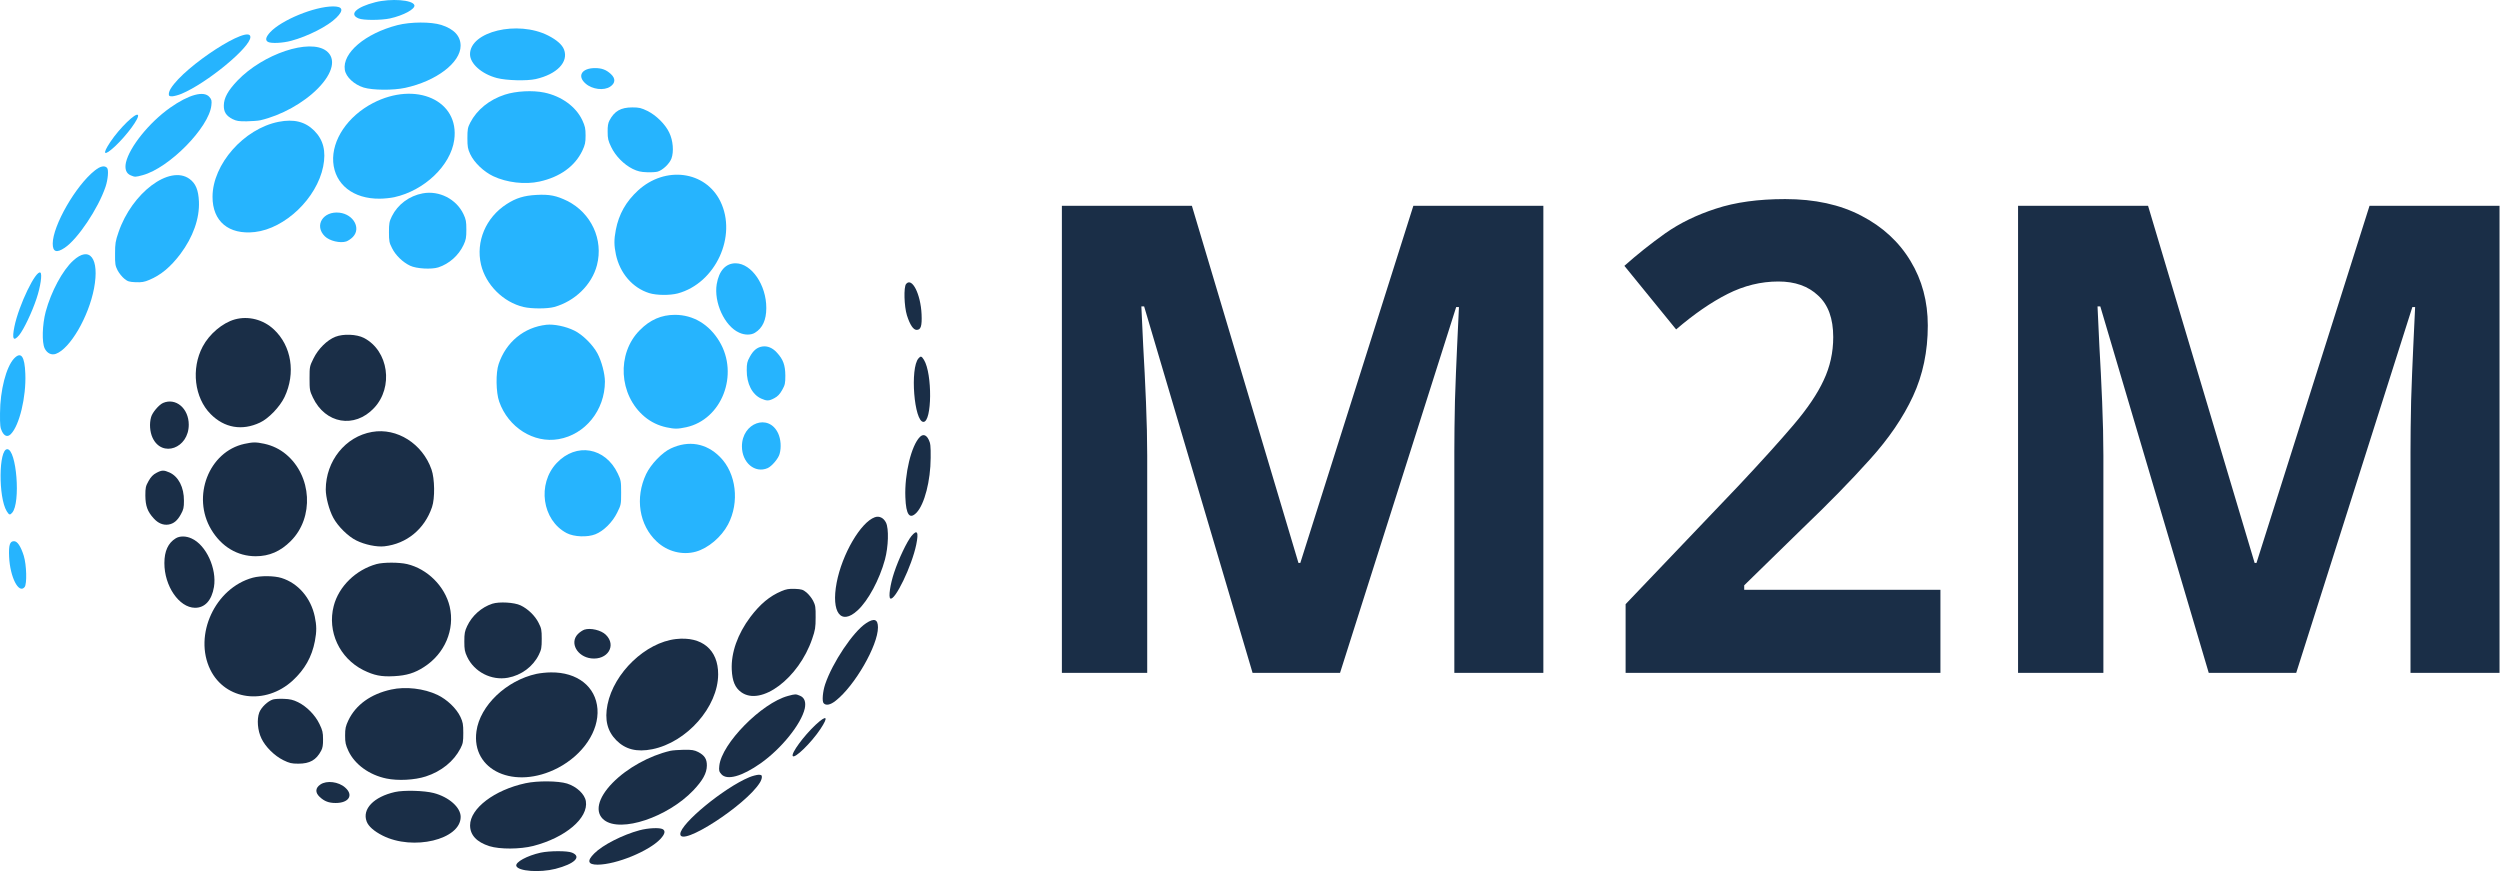 <svg width="4018" height="1400" viewBox="0 0 4018 1400" fill="none" xmlns="http://www.w3.org/2000/svg">
<path d="M2013.12 1081.4L1838.85 492.474H1834.4C1835.06 506.509 1836.05 527.731 1837.37 556.142C1839.02 584.21 1840.5 614.161 1841.82 645.995C1843.14 677.829 1843.8 706.582 1843.8 732.254V1081.4H1706.66V330.739H1915.59L2086.89 904.772H2089.86L2271.56 330.739H2480.49V1081.4H2337.41V726.093C2337.41 702.474 2337.74 675.261 2338.4 644.455C2339.39 613.648 2340.54 584.381 2341.86 556.655C2343.18 528.587 2344.17 507.535 2344.83 493.501H2340.38L2153.73 1081.4H2013.12Z" fill="#1A2E47"/>
<path d="M3118.66 1081.4H2612.68V971.007L2794.37 780.518C2831.01 741.496 2860.39 708.978 2882.5 682.963C2904.94 656.606 2921.12 632.645 2931.02 611.081C2941.25 589.516 2946.37 566.411 2946.37 541.765C2946.37 511.985 2938.28 489.736 2922.11 475.017C2906.26 459.956 2884.98 452.425 2858.24 452.425C2830.19 452.425 2802.96 459.1 2776.55 472.45C2750.15 485.8 2722.59 504.797 2693.87 529.442L2610.7 427.267C2631.49 408.783 2653.44 391.325 2676.54 374.895C2699.98 358.465 2727.04 345.286 2757.74 335.36C2788.76 325.091 2825.89 319.956 2869.13 319.956C2916.66 319.956 2957.42 328.856 2991.42 346.655C3025.75 364.455 3052.15 388.758 3070.63 419.565C3089.12 450.029 3098.36 484.601 3098.36 523.281C3098.36 564.699 3090.44 602.523 3074.59 636.753C3058.75 670.983 3035.65 704.87 3005.28 738.415C2975.25 771.96 2938.94 809.1 2896.36 849.833L2803.29 940.713V947.902H3118.66V1081.4Z" fill="#1A2E47"/>
<path d="M3549.88 1081.4L3375.61 492.474H3371.15C3371.81 506.509 3372.8 527.731 3374.12 556.142C3375.77 584.21 3377.26 614.161 3378.58 645.995C3379.9 677.829 3380.56 706.582 3380.56 732.254V1081.4H3243.42V330.739H3452.35L3623.65 904.772H3626.62L3808.32 330.739H4017.24V1081.4H3874.16V726.093C3874.16 702.474 3874.49 675.261 3875.15 644.455C3876.14 613.648 3877.3 584.381 3878.62 556.655C3879.94 528.587 3880.93 507.535 3881.59 493.501H3877.13L3690.49 1081.4H3549.88Z" fill="#1A2E47"/>
<path d="M1456.27 456.421C1452.24 461.294 1453.08 492.213 1457.62 506.832C1462.49 522.124 1467.87 530.189 1473.25 530.189C1479.97 530.189 1481.99 524.14 1481.15 504.984C1479.64 472.385 1465.68 444.995 1456.27 456.421Z" fill="#1A2E47"/>
<path d="M377.327 513.386C357.661 518.931 336.482 536.743 325.725 557.075C306.899 592.699 312.446 639.414 338.667 665.628C360.686 687.808 389.093 692.682 417.668 679.239C431.619 672.853 449.772 653.865 457.336 638.069C475.489 599.757 468.598 556.067 440.191 529.517C423.214 513.554 399.178 507.336 377.327 513.386Z" fill="#1A2E47"/>
<path d="M539.026 541.28C525.747 546.489 511.46 560.604 503.896 576.064C497.677 588.666 497.509 589.171 497.509 608.159C497.509 626.475 497.845 628.323 502.887 638.91C522.89 681.087 569.618 689.153 601.05 655.881C632.818 622.274 624.582 563.797 584.913 543.128C573.147 537.079 551.8 536.239 539.026 541.28Z" fill="#1A2E47"/>
<path d="M1476.27 575.896C1462.32 591.523 1469.21 678.062 1484.17 678.062C1497.96 678.062 1498.63 600.765 1485.01 578.416C1481.15 572.199 1479.8 571.863 1476.27 575.896Z" fill="#1A2E47"/>
<path d="M262.02 647.648C255.296 650.672 244.875 662.939 242.858 670.333C239.832 680.919 240.841 694.194 245.211 703.604C260.339 736.035 303.369 720.576 303.369 682.599C303.369 656.386 282.526 638.742 262.02 647.648Z" fill="#1A2E47"/>
<path d="M598.024 694.194C555.162 701.587 523.73 740.74 523.562 786.614C523.562 799.217 528.941 819.718 535.664 832.152C543.06 845.932 559.532 862.231 572.643 868.617C586.426 875.506 605.588 879.371 617.69 878.027C653.661 873.994 682.403 850.301 694.337 815.013C699.212 800.898 698.708 769.138 693.497 754.519C679.042 713.182 638.029 687.136 598.024 694.194Z" fill="#1A2E47"/>
<path d="M1478.46 702.26C1464.68 716.039 1453.58 761.913 1455.1 799.217C1456.1 827.616 1461.99 835.513 1473.25 823.751C1485.86 810.308 1495.6 772.667 1495.77 736.035C1495.94 716.543 1495.44 712.342 1492.58 706.629C1488.71 698.731 1483.5 697.219 1478.46 702.26Z" fill="#1A2E47"/>
<path d="M392.959 713.35C335.642 725.785 307.739 798.041 339.508 851.141C355.98 878.699 381.697 893.99 410.944 893.99C432.795 893.99 450.949 886.093 467.421 869.457C505.072 831.817 501.375 764.938 459.689 730.154C449.604 721.752 437.838 716.039 424.559 713.182C411.112 710.326 406.574 710.494 392.959 713.35Z" fill="#1A2E47"/>
<path d="M251.262 760.065C246.052 762.753 242.522 766.45 238.824 773.003C234.118 781.405 233.613 783.59 233.613 796.529C233.781 812.996 236.975 822.238 247.06 833.161C253.952 840.89 262.356 844.419 270.76 843.075C279.165 841.731 285.216 836.69 290.763 826.439C294.965 818.878 295.637 815.685 295.637 804.93C295.805 783.254 286.897 765.946 272.441 759.392C263.365 755.359 260.003 755.359 251.262 760.065Z" fill="#1A2E47"/>
<path d="M1406.01 831.312C1383.32 839.378 1353.4 890.63 1344.66 936.504C1335.59 984.562 1351.55 1005.74 1378.28 981.034C1395.26 965.574 1413.58 931.463 1422.32 899.199C1427.87 878.363 1428.71 849.628 1424 840.05C1420.13 832.153 1413.07 828.792 1406.01 831.312Z" fill="#1A2E47"/>
<path d="M1464.84 861.559C1457.62 870.465 1444.34 898.191 1437.11 920.036C1430.72 939.024 1427.7 959.861 1430.89 961.877C1438.12 966.414 1465.52 909.786 1472.58 875.338C1476.78 854.838 1474.26 850.301 1464.84 861.559Z" fill="#1A2E47"/>
<path d="M282.358 865.256C270.256 872.65 264.205 885.756 264.205 904.913C264.037 941.713 287.737 976.497 313.286 976.833C329.254 977.001 340.18 965.07 343.878 943.393C348.752 913.987 331.271 875.842 307.907 865.424C298.999 861.223 288.746 861.223 282.358 865.256Z" fill="#1A2E47"/>
<path d="M605.084 906.593C571.803 915.835 544.405 942.553 536.336 973.976C525.747 1014.98 545.581 1057.66 583.905 1076.98C601.386 1085.55 612.648 1087.91 633.658 1086.73C653.324 1085.72 666.603 1081.69 681.563 1071.94C715.012 1050.43 731.316 1011.78 722.744 974.816C715.012 942.217 686.942 914.323 654.333 906.593C641.39 903.568 616.345 903.568 605.084 906.593Z" fill="#1A2E47"/>
<path d="M406.406 928.438C345.727 944.906 310.765 1020.52 337.995 1076.31C362.031 1125.38 426.576 1133.95 470.447 1093.79C489.777 1075.97 501.206 1055.81 506.081 1030.44C509.107 1014.81 508.938 1005.4 505.913 990.948C499.526 960.869 479.187 937.344 452.461 928.942C440.527 925.245 419.18 925.077 406.406 928.438Z" fill="#1A2E47"/>
<path d="M1255.91 950.115C1237.09 958.013 1221.79 970.783 1205.99 991.62C1185.49 1019.01 1174.9 1048.92 1176.07 1076.14C1176.91 1094.63 1181.28 1105.21 1191.2 1112.44C1223.14 1135.63 1283.82 1090.09 1305.33 1026.74C1310.21 1012.62 1310.88 1008.59 1310.88 992.292C1311.05 975.656 1310.54 972.968 1306.84 965.574C1304.49 961.037 1299.62 954.988 1296.09 952.131C1290.54 947.594 1288.35 946.922 1277.76 946.418C1268.02 946.082 1263.81 946.754 1255.91 950.115Z" fill="#1A2E47"/>
<path d="M791.323 970.279C773.842 975.992 758.714 989.435 750.814 1006.24C746.948 1014.47 746.276 1018 746.276 1030.94C746.276 1043.88 746.948 1047.41 750.814 1055.64C762.244 1080.01 789.81 1094.12 816.368 1089.25C838.051 1085.22 856.541 1071.44 865.953 1052.45C870.156 1043.88 870.66 1040.85 870.66 1026.74C870.66 1012.46 870.156 1009.77 865.617 1001.03C860.07 989.772 848.472 978.513 836.706 972.968C826.621 968.095 802.417 966.75 791.323 970.279Z" fill="#1A2E47"/>
<path d="M1391.9 1001.7C1371.05 1015.48 1337.94 1064.88 1326.17 1099.84C1322.31 1111.43 1320.96 1126.89 1323.65 1130.08C1327.35 1134.45 1334.58 1133.11 1343.32 1126.05C1373.91 1102.02 1411.06 1037.33 1411.06 1008.42C1411.06 995.149 1405.01 992.964 1391.9 1001.7Z" fill="#1A2E47"/>
<path d="M939.239 1011.95C936.382 1012.96 931.507 1016.15 928.65 1019.18C915.203 1033.13 927.641 1055.47 950.165 1058.16C976.554 1061.19 991.346 1037.49 973.697 1020.19C966.133 1012.79 949.156 1008.76 939.239 1011.95Z" fill="#1A2E47"/>
<path d="M1086.31 1027.08C1037.57 1032.62 986.639 1081.35 976.386 1132.44C971.512 1156.97 976.05 1175.12 990.673 1189.9C1005.3 1204.52 1023.45 1209.06 1048.16 1204.19C1103.8 1193.1 1154.05 1136.13 1154.22 1083.87C1154.39 1044.22 1128.17 1022.37 1086.31 1027.08Z" fill="#1A2E47"/>
<path d="M862.256 1083.03C813.847 1093.62 771.489 1133.95 765.774 1175.12C756.866 1238.47 827.294 1270.23 896.545 1234.27C937.054 1213.09 962.771 1174.95 960.25 1139.49C957.56 1103.53 927.977 1080.18 885.451 1080.68C878.224 1080.68 867.802 1081.86 862.256 1083.03Z" fill="#1A2E47"/>
<path d="M628.616 1108.24C595.839 1115.46 571.803 1132.77 559.869 1157.81C555.498 1167.22 554.658 1170.58 554.658 1182.17C554.658 1193.77 555.498 1197.13 560.037 1207.04C570.29 1228.72 593.486 1245.52 621.052 1251.24C639.541 1255.1 666.435 1253.76 684.42 1247.88C709.297 1239.81 729.299 1223.68 740.057 1202.84C744.091 1194.95 744.595 1192.09 744.595 1177.97C744.595 1164.03 743.923 1160.67 740.057 1152.26C733.67 1138.65 718.542 1124.2 703.078 1116.81C681.395 1106.56 651.98 1103.03 628.616 1108.24Z" fill="#1A2E47"/>
<path d="M1266.5 1118.49C1223.98 1129.91 1159.77 1195.11 1156.07 1230.74C1155.23 1238.3 1155.73 1240.15 1159.26 1244.18C1168.17 1254.6 1192.38 1248.04 1222.63 1226.7C1256.08 1203.01 1287.68 1163.69 1293.4 1138.82C1295.58 1128.4 1293.06 1121.18 1285.66 1118.15C1278.94 1115.3 1278.27 1115.3 1266.5 1118.49Z" fill="#1A2E47"/>
<path d="M438.678 1124.2C430.442 1126.72 419.853 1136.8 416.659 1145.21C412.625 1156.13 413.97 1174.11 420.189 1186.88C426.576 1200.32 441.032 1214.61 455.151 1221.66C465.236 1226.54 468.43 1227.38 479.523 1227.38C498.013 1227.38 508.266 1221.5 516.166 1206.54C518.519 1202.34 519.36 1197.13 519.192 1188.06C519.192 1177.3 518.351 1173.77 513.477 1163.69C506.585 1149.24 492.97 1135.46 479.019 1128.57C471.119 1124.71 466.076 1123.53 456.327 1123.19C449.436 1122.86 441.368 1123.36 438.678 1124.2Z" fill="#1A2E47"/>
<path d="M1310.88 1164.87C1291.72 1182.85 1271.38 1210.57 1274.07 1215.11C1277.09 1219.81 1303.65 1194.1 1318.44 1171.92C1332.22 1151.26 1328.86 1148.23 1310.88 1164.87Z" fill="#1A2E47"/>
<path d="M1077.41 1206.71C1043.96 1214.44 1007.82 1234.43 984.622 1258.13C960.418 1282.83 955.375 1306.02 971.175 1318.12C997.901 1338.62 1073.04 1313.41 1114.22 1270.39C1129.51 1254.26 1135.9 1242.67 1136.07 1230.57C1136.24 1219.98 1132.37 1213.93 1121.95 1208.56C1115.73 1205.53 1112.03 1204.86 1099.26 1205.03C1091.02 1205.2 1081.1 1205.87 1077.41 1206.71Z" fill="#1A2E47"/>
<path d="M1204.14 1249.22C1163.47 1266.19 1093.37 1323.83 1093.37 1340.47C1093.37 1362.14 1198.93 1294.09 1221.29 1257.79C1223.14 1254.93 1224.48 1251.07 1224.48 1248.89C1224.48 1245.86 1223.64 1245.19 1219.1 1245.19C1216.08 1245.36 1209.35 1247.04 1204.14 1249.22Z" fill="#1A2E47"/>
<path d="M844.607 1258.8C794.685 1269.55 755.521 1299.3 755.521 1326.52C755.521 1342.15 766.11 1353.4 786.617 1359.96C803.425 1365.17 835.698 1365 857.045 1359.62C908.984 1346.18 945.962 1314.76 941.592 1287.7C939.743 1276.28 926.801 1264.18 911.337 1259.3C897.049 1254.93 863.936 1254.6 844.607 1258.8Z" fill="#1A2E47"/>
<path d="M514.99 1260.82C506.753 1266.36 506.249 1273.75 513.813 1280.81C521.377 1287.87 528.436 1290.56 539.53 1290.56C560.877 1290.56 568.609 1277.79 554.658 1265.69C544.068 1256.28 525.075 1253.93 514.99 1260.82Z" fill="#1A2E47"/>
<path d="M634.835 1272.91C600.713 1280.64 581.72 1300.3 589.284 1320.3C592.141 1328.03 601.05 1335.93 615.001 1342.99C663.914 1367.69 740.393 1349.37 740.393 1312.91C740.393 1297.62 721.567 1280.98 697.195 1274.59C681.899 1270.56 648.954 1269.72 634.835 1272.91Z" fill="#1A2E47"/>
<path d="M1027.82 1334.42C1000.93 1341.64 968.486 1358.11 955.207 1371.55C942.937 1383.65 944.786 1389.7 960.418 1389.7C990.673 1389.53 1043.28 1367.86 1061.61 1348.2C1068.83 1340.3 1069.84 1335.26 1064.97 1332.57C1059.76 1329.88 1041.6 1330.72 1027.82 1334.42Z" fill="#1A2E47"/>
<path d="M868.979 1370.38C847.128 1375.25 827.966 1385.67 829.815 1391.72C832.504 1400.29 867.466 1402.81 892.679 1396.42C923.439 1388.52 935.373 1376.93 919.405 1370.38C912.177 1367.18 883.266 1367.35 868.979 1370.38Z" fill="#1A2E47"/>
<path d="M39.529 943.58C43.563 938.707 42.723 907.788 38.184 893.169C33.31 877.878 27.931 869.812 22.552 869.812C15.829 869.812 13.812 875.861 14.652 895.017C16.165 927.617 30.116 955.007 39.529 943.58Z" fill="#26B4FE"/>
<path d="M1118.47 886.616C1138.14 881.07 1159.32 863.258 1170.08 842.926C1188.9 807.302 1183.36 760.588 1157.13 734.374C1135.11 712.193 1106.71 707.32 1078.13 720.763C1064.18 727.148 1046.03 746.136 1038.47 761.932C1020.31 800.244 1027.2 843.934 1055.61 870.484C1072.59 886.448 1096.62 892.665 1118.47 886.616Z" fill="#26B4FE"/>
<path d="M956.775 858.721C970.054 853.512 984.342 839.397 991.905 823.938C998.125 811.335 998.293 810.831 998.293 791.843C998.293 773.526 997.957 771.678 992.914 761.092C972.912 718.914 926.184 710.849 894.752 744.12C862.983 777.727 871.22 836.204 910.888 856.873C922.654 862.922 944.001 863.763 956.775 858.721Z" fill="#26B4FE"/>
<path d="M19.527 824.106C33.478 808.478 26.587 721.939 11.627 721.939C-2.156 721.939 -2.829 799.236 10.787 821.585C14.652 827.803 15.997 828.139 19.527 824.106Z" fill="#26B4FE"/>
<path d="M1233.78 752.354C1240.5 749.329 1250.93 737.062 1252.94 729.669C1255.97 719.082 1254.96 705.807 1250.59 696.397C1235.46 663.966 1192.43 679.426 1192.43 717.402C1192.43 743.616 1213.27 761.26 1233.78 752.354Z" fill="#26B4FE"/>
<path d="M897.777 705.807C940.639 698.414 972.071 659.261 972.239 613.387C972.239 600.784 966.861 580.284 960.137 567.849C952.741 554.07 936.269 537.77 923.158 531.385C909.375 524.495 890.213 520.63 878.111 521.975C842.141 526.008 813.398 549.701 801.464 584.989C796.589 599.104 797.094 630.863 802.304 645.482C816.76 686.819 857.773 712.865 897.777 705.807Z" fill="#26B4FE"/>
<path d="M17.342 697.742C31.125 683.963 42.219 638.088 40.706 600.784C39.697 572.386 33.814 564.488 22.552 576.251C9.946 589.694 0.197 627.334 0.029 663.966C-0.139 683.458 0.365 687.659 3.223 693.373C7.089 701.27 12.299 702.783 17.342 697.742Z" fill="#26B4FE"/>
<path d="M1102.84 686.651C1160.16 674.216 1188.06 601.96 1156.29 548.861C1139.82 521.302 1114.1 506.011 1084.86 506.011C1063.01 506.011 1044.85 513.909 1028.38 530.544C990.729 568.185 994.427 635.064 1036.11 669.847C1046.2 678.249 1057.96 683.963 1071.24 686.819C1084.69 689.676 1089.23 689.508 1102.84 686.651Z" fill="#26B4FE"/>
<path d="M1244.54 639.937C1249.75 637.248 1253.28 633.551 1256.98 626.998C1261.68 618.596 1262.19 616.412 1262.19 603.473C1262.02 587.005 1258.83 577.763 1248.74 566.841C1241.85 559.111 1233.45 555.582 1225.04 556.926C1216.64 558.271 1210.59 563.312 1205.04 573.562C1200.84 581.124 1200.16 584.316 1200.16 595.071C1200 616.748 1208.9 634.056 1223.36 640.609C1232.44 644.642 1235.8 644.642 1244.54 639.937Z" fill="#26B4FE"/>
<path d="M89.787 568.689C112.479 560.623 142.398 509.372 151.138 463.498C160.215 415.439 144.247 394.266 117.521 418.968C100.545 434.427 82.223 468.539 73.483 500.802C67.936 521.639 67.095 550.373 71.802 559.951C75.668 567.849 82.727 571.21 89.787 568.689Z" fill="#26B4FE"/>
<path d="M30.957 538.442C38.184 529.536 51.463 501.81 58.691 479.965C65.078 460.977 68.104 440.14 64.91 438.124C57.682 433.587 30.284 490.215 23.225 524.663C19.023 545.164 21.544 549.701 30.957 538.442Z" fill="#26B4FE"/>
<path d="M1213.44 534.745C1225.55 527.352 1231.6 514.245 1231.6 495.089C1231.76 458.288 1208.06 423.505 1182.52 423.169C1166.55 423.001 1155.62 434.931 1151.92 456.608C1147.05 486.015 1164.53 524.159 1187.89 534.577C1196.8 538.778 1207.06 538.778 1213.44 534.745Z" fill="#26B4FE"/>
<path d="M890.718 493.408C923.999 484.166 951.397 457.448 959.465 426.025C970.054 385.024 950.22 342.343 911.896 323.018C894.415 314.448 883.154 312.096 862.143 313.272C842.477 314.28 829.198 318.313 814.238 328.059C780.789 349.568 764.485 388.217 773.057 425.185C780.789 457.784 808.86 485.679 841.468 493.408C854.411 496.433 879.456 496.433 890.718 493.408Z" fill="#26B4FE"/>
<path d="M1089.4 471.563C1150.07 455.096 1185.04 379.479 1157.81 323.691C1133.77 274.624 1069.23 266.054 1025.35 306.215C1006.02 324.027 994.595 344.191 989.72 369.565C986.695 385.192 986.863 394.602 989.888 409.054C996.276 439.132 1016.61 462.657 1043.34 471.059C1055.27 474.756 1076.62 474.924 1089.4 471.563Z" fill="#26B4FE"/>
<path d="M239.888 449.887C258.714 441.989 274.009 429.218 289.81 408.381C310.316 380.991 320.906 351.081 319.729 323.859C318.888 305.374 314.518 294.788 304.601 287.562C272.665 264.373 211.986 309.911 190.471 373.262C185.596 387.377 184.924 391.41 184.924 407.709C184.756 424.345 185.26 427.033 188.958 434.427C191.311 438.964 196.186 445.013 199.715 447.87C205.262 452.407 207.447 453.079 218.037 453.583C227.786 453.919 231.988 453.247 239.888 449.887Z" fill="#26B4FE"/>
<path d="M704.478 429.722C721.959 424.009 737.087 410.566 744.987 393.762C748.853 385.528 749.525 382 749.525 369.061C749.525 356.122 748.853 352.593 744.987 344.359C733.557 319.994 705.991 305.879 679.433 310.752C657.75 314.785 639.261 328.564 629.848 347.552C625.646 356.122 625.141 359.146 625.141 373.262C625.141 387.545 625.646 390.233 630.184 398.971C635.731 410.23 647.329 421.488 659.095 427.034C669.18 431.907 693.384 433.251 704.478 429.722Z" fill="#26B4FE"/>
<path d="M103.906 398.299C124.749 384.52 157.862 335.117 169.628 300.165C173.494 288.571 174.839 273.111 172.149 269.919C168.451 265.55 161.224 266.894 152.483 273.951C121.891 297.981 84.744 362.675 84.744 391.578C84.744 404.853 90.796 407.037 103.906 398.299Z" fill="#26B4FE"/>
<path d="M556.562 388.049C559.42 387.041 564.294 383.848 567.152 380.823C580.599 366.876 568.16 344.527 545.637 341.839C519.247 338.814 504.456 362.507 522.105 379.815C529.669 387.209 546.645 391.242 556.562 388.049Z" fill="#26B4FE"/>
<path d="M409.487 372.925C458.232 367.38 509.162 318.649 519.415 267.566C524.29 243.033 519.751 224.885 505.128 210.097C490.504 195.478 472.351 190.941 447.642 195.814C392.006 206.905 341.748 263.869 341.58 316.129C341.412 355.786 367.633 377.631 409.487 372.925Z" fill="#26B4FE"/>
<path d="M633.546 316.969C681.955 306.383 724.312 266.054 730.027 224.885C738.936 161.535 668.508 129.775 599.256 165.735C558.747 186.908 533.03 225.053 535.551 260.509C538.241 296.468 567.824 319.826 610.35 319.322C617.578 319.322 627.999 318.145 633.546 316.969Z" fill="#26B4FE"/>
<path d="M867.186 291.764C899.962 284.538 923.999 267.23 935.933 242.193C940.303 232.782 941.143 229.422 941.143 217.827C941.143 206.232 940.303 202.872 935.765 192.958C925.511 171.281 902.316 154.477 874.749 148.764C856.26 144.899 829.366 146.243 811.381 152.125C786.504 160.19 766.502 176.322 755.744 197.159C751.71 205.056 751.206 207.913 751.206 222.028C751.206 235.975 751.878 239.336 755.744 247.738C762.132 261.349 777.259 275.8 792.723 283.194C814.406 293.444 843.822 296.973 867.186 291.764Z" fill="#26B4FE"/>
<path d="M229.298 281.513C271.824 270.087 336.033 204.888 339.731 169.264C340.571 161.703 340.067 159.854 336.537 155.821C327.629 145.403 303.424 151.956 273.169 173.297C239.72 196.99 208.12 236.311 202.405 261.181C200.22 271.599 202.741 278.825 210.137 281.849C216.86 284.706 217.532 284.706 229.298 281.513Z" fill="#26B4FE"/>
<path d="M1057.12 275.8C1065.36 273.279 1075.95 263.197 1079.14 254.795C1083.18 243.873 1081.83 225.893 1075.61 213.122C1069.23 199.679 1054.77 185.396 1040.65 178.338C1030.57 173.465 1027.37 172.625 1016.28 172.625C997.788 172.625 987.535 178.506 979.635 193.462C977.282 197.663 976.442 202.872 976.61 211.946C976.61 222.7 977.45 226.229 982.325 236.311C989.216 250.762 1002.83 264.541 1016.78 271.431C1024.68 275.296 1029.72 276.472 1039.47 276.808C1046.37 277.144 1054.43 276.64 1057.12 275.8Z" fill="#26B4FE"/>
<path d="M184.924 235.135C204.086 217.155 224.424 189.429 221.735 184.892C218.709 180.187 192.151 205.896 177.36 228.077C163.577 248.746 166.939 251.771 184.924 235.135Z" fill="#26B4FE"/>
<path d="M418.395 193.294C451.845 185.564 487.983 165.567 511.179 141.874C535.383 117.173 540.426 93.984 524.626 81.885C497.9 61.384 422.766 86.59 381.585 129.607C366.289 145.739 359.901 157.334 359.733 169.432C359.565 180.019 363.431 186.068 373.853 191.445C380.072 194.47 383.77 195.142 396.544 194.974C404.78 194.806 414.698 194.134 418.395 193.294Z" fill="#26B4FE"/>
<path d="M291.658 150.78C332.335 133.808 402.427 76.172 402.427 59.536C402.427 37.859 296.869 105.914 274.514 142.21C272.665 145.067 271.32 148.932 271.32 151.116C271.32 154.141 272.16 154.813 276.699 154.813C279.724 154.645 286.448 152.965 291.658 150.78Z" fill="#26B4FE"/>
<path d="M651.195 141.202C701.116 130.448 740.28 100.705 740.28 73.483C740.28 57.855 729.691 46.597 709.184 40.044C692.376 34.834 660.103 35.002 638.756 40.38C586.818 53.823 549.839 85.246 554.209 112.3C556.058 123.726 569.001 135.825 584.465 140.698C598.752 145.067 631.865 145.403 651.195 141.202Z" fill="#26B4FE"/>
<path d="M980.812 139.186C989.048 133.64 989.552 126.247 981.988 119.189C974.424 112.132 967.365 109.443 956.271 109.443C934.924 109.443 927.192 122.214 941.143 134.312C951.733 143.723 970.727 146.075 980.812 139.186Z" fill="#26B4FE"/>
<path d="M860.966 127.087C895.088 119.357 914.082 99.697 906.518 79.7C903.66 71.971 894.752 64.073 880.8 57.015C831.887 32.314 755.408 50.63 755.408 87.094C755.408 102.385 774.234 119.021 798.606 125.407C813.902 129.439 846.847 130.28 860.966 127.087Z" fill="#26B4FE"/>
<path d="M467.981 65.585C494.875 58.36 527.315 41.892 540.594 28.449C552.864 16.35 551.015 10.301 535.383 10.301C505.128 10.469 452.517 32.146 434.195 51.806C426.968 59.704 425.959 64.745 430.834 67.434C436.044 70.122 454.198 69.282 467.981 65.585Z" fill="#26B4FE"/>
<path d="M626.822 29.625C648.673 24.752 667.835 14.334 665.986 8.284C663.297 -0.285 628.335 -2.806 603.122 3.579C572.362 11.477 560.428 23.072 576.396 29.625C583.624 32.818 612.535 32.65 626.822 29.625Z" fill="#26B4FE"/>
</svg>
